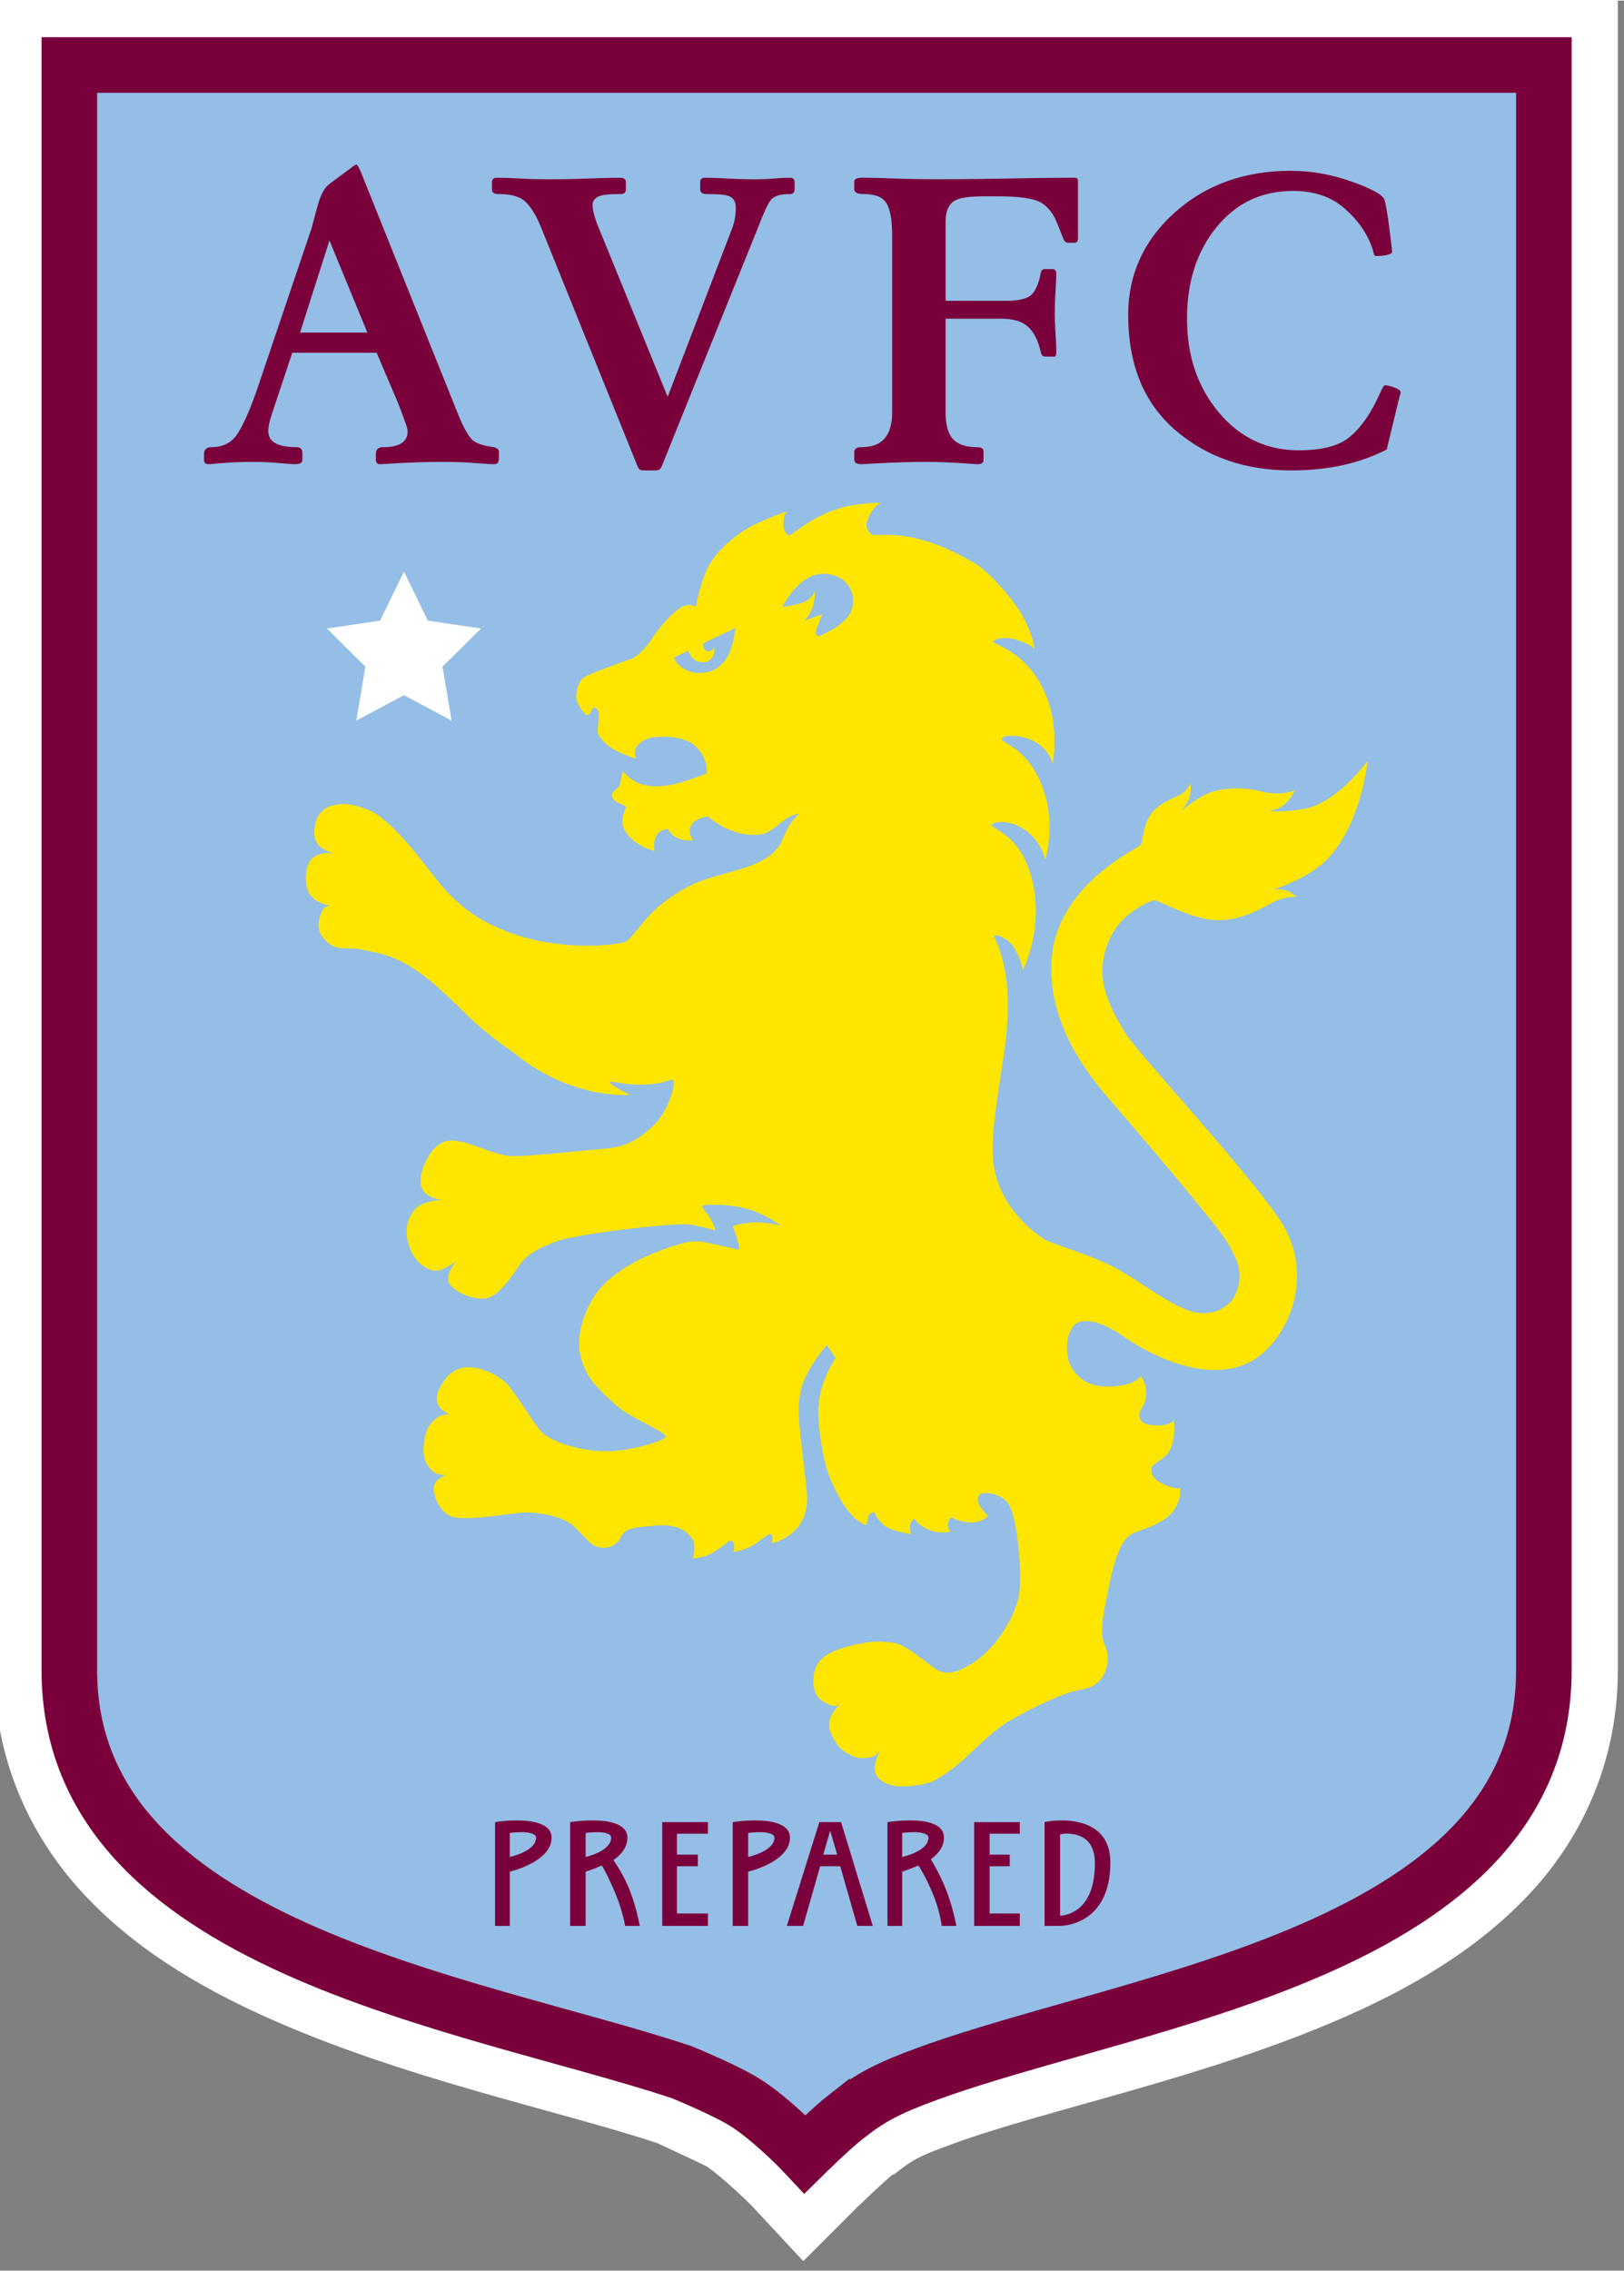 <?xml version="1.0" encoding="UTF-8" standalone="no"?>
<!-- Created with Inkscape (http://www.inkscape.org/) by Marsupilami -->

<svg
   xmlns:dc="http://purl.org/dc/elements/1.1/"
   xmlns:cc="http://creativecommons.org/ns#"
   xmlns:rdf="http://www.w3.org/1999/02/22-rdf-syntax-ns#"
   xmlns:svg="http://www.w3.org/2000/svg"
   xmlns="http://www.w3.org/2000/svg"
   xmlns:sodipodi="http://sodipodi.sourceforge.net/DTD/sodipodi-0.dtd"
   xmlns:inkscape="http://www.inkscape.org/namespaces/inkscape"
   version="1.0"
   width="143.344"
   height="200.417"
   viewBox="0 0 17.114 23.915"
   id="svg2817"
   inkscape:version="0.47 r22583"
   sodipodi:docname="Aston_Villa.svg">
  <rect x="0" y="0" width="17.114" height="23.915" fill="#808080" stroke="none"/>
  <sodipodi:namedview
     pagecolor="#ffffff"
     bordercolor="#666666"
     borderopacity="1"
     objecttolerance="10"
     gridtolerance="10"
     guidetolerance="10"
     inkscape:pageopacity="0"
     inkscape:pageshadow="2"
     inkscape:window-width="1280"
     inkscape:window-height="714"
     id="namedview15"
     showgrid="false"
     inkscape:zoom="0.30729167"
     inkscape:cx="274.37695"
     inkscape:cy="383.64047"
     inkscape:window-x="-4"
     inkscape:window-y="-4"
     inkscape:window-maximized="1"
     inkscape:current-layer="svg2817" />
  <defs
     id="defs2819">
    <inkscape:perspective
       sodipodi:type="inkscape:persp3d"
       inkscape:vp_x="0 : 384 : 1"
       inkscape:vp_y="0 : 1000 : 0"
       inkscape:vp_z="549 : 384 : 1"
       inkscape:persp3d-origin="274.5 : 256 : 1"
       id="perspective19" />
    <clipPath
       id="clipPath2718">
      <path
         d="m 344.567,565.946 -269.649,0 0,-73.308 269.649,0 0,73.308 z"
         id="path2720" />
    </clipPath>
  </defs>
  <g
     transform="matrix(0.261,0,0,0.261,-89.377,-127.093)"
     id="layer1">
    <g
       transform="matrix(1.25,0,0,-1.25,248.586,1193.972)"
       id="g2714"
       style="display:inline">
      <g
         clip-path="url(#clipPath2718)"
         id="g2716">
        <path
           d="m 101.031,492.625 -1.688,1.812 c 0,0 -0.877,0.869 -1.438,1.25 -0.04,0.027 -1.38,0.65 -1.594,0.75 -3.223,1.064 -8.252,2.088 -12.688,4.094 -2.218,1.003 -4.331,2.276 -5.969,4.094 -1.638,1.817 -2.75,4.258 -2.75,7.062 l 0,51.844 0,2.406 2.406,0 47.625,0 2.406,0 0,-2.406 0,-51.844 c 0,-2.85 -1.106,-5.307 -2.781,-7.125 -1.675,-1.818 -3.817,-3.078 -6.062,-4.062 -4.492,-1.97 -9.6,-2.974 -12.656,-4.094 -1.167,-0.427 -1.282,-0.516 -1.906,-1 l 0,0.031 c -0.241,-0.188 -1.156,-1.062 -1.156,-1.062 l -1.75,-1.75 z"
           id="path2722"
           style="fill:#ffffff;fill-opacity:1;stroke:none" />
      </g>
    </g>
    <path
       d="m 376.651,572.321 c 0.949,-0.736 1.633,-1.105 3.216,-1.684 8.46,-3.099 24.909,-4.946 24.909,-16.29 l 0,-64.802 -59.536,0 0,64.802 c 0,11.139 16.026,13.345 24.695,16.206 0,0 1.93,0.781 2.732,1.326 1.139,0.775 2.277,1.991 2.277,1.991 0,0 1.066,-1.051 1.706,-1.55"
       id="path2724"
       style="fill:#94bee5;fill-opacity:1;fill-rule:nonzero;stroke:none;display:inline" />
    <path
       d="m 376.651,572.321 c 0.949,-0.736 1.633,-1.105 3.216,-1.684 8.46,-3.099 24.909,-4.946 24.909,-16.29 l 0,-64.802 -59.536,0 0,64.802 c 0,11.139 16.026,13.345 24.695,16.206 0,0 1.93,0.781 2.732,1.326 1.139,0.775 2.277,1.991 2.277,1.991 0,0 1.066,-1.051 1.706,-1.55 z"
       id="path2726"
       style="fill:none;stroke:#7a003c;stroke-width:2.244;stroke-linecap:butt;stroke-linejoin:miter;stroke-miterlimit:6;stroke-opacity:1;stroke-dasharray:none;display:inline" />
    <path
       d="m 358.751,509.994 0.963,1.979 2.15,0.318 -1.558,1.539 0.369,2.179 -1.924,-1.028 -1.924,1.028 0.367,-2.179 -1.555,-1.539 2.149,-0.318 0.963,-1.979"
       id="path2728"
       style="fill:#ffffff;fill-opacity:1;fill-rule:nonzero;stroke:none;display:inline" />
    <path
       d="m 356.836,493.566 c -0.046,0 -0.145,0.065 -0.25,0.156 l -0.844,0.625 c -0.18,0.134 -0.323,0.376 -0.438,0.75 -0.111,0.367 -0.198,0.718 -0.281,1.031 l -2.188,6.469 c -0.296,0.86 -0.57,1.481 -0.812,1.844 -0.239,0.362 -0.591,0.531 -1.062,0.531 -0.169,0 -0.281,0.1 -0.281,0.25 l 0,0.281 c 0,0.101 0.068,0.156 0.188,0.156 0.074,0 0.343,-0.035 0.781,-0.062 0.44,-0.029 0.761,-0.031 0.969,-0.031 0.206,0 0.497,0.002 0.906,0.031 0.412,0.028 0.69,0.062 0.812,0.062 0.207,0 0.312,-0.061 0.312,-0.156 l 0,-0.312 c 0,-0.134 -0.076,-0.219 -0.219,-0.219 -0.779,0 -1.156,-0.212 -1.156,-0.656 0,-0.182 0.06,-0.449 0.188,-0.812 l 0.781,-2.344 3.406,0 0.812,1.906 c 0.185,0.455 0.297,0.767 0.344,0.906 0.052,0.134 0.094,0.247 0.094,0.375 0,0.416 -0.335,0.625 -1,0.625 -0.177,0 -0.281,0.095 -0.281,0.25 l 0,0.281 c 0,0.086 0.065,0.156 0.156,0.156 0.128,0 0.499,-0.035 1.156,-0.062 0.657,-0.029 1.11,-0.031 1.344,-0.031 0.281,0 0.654,0.002 1.125,0.031 0.477,0.028 0.815,0.062 1,0.062 0.117,0 0.188,-0.074 0.188,-0.219 l 0,-0.281 c 0,-0.09 -0.076,-0.163 -0.219,-0.188 -0.417,-0.06 -0.711,-0.146 -0.875,-0.312 -0.164,-0.17 -0.361,-0.53 -0.562,-1.031 l -3.938,-9.812 c -0.074,-0.155 -0.128,-0.25 -0.156,-0.25 z m 37.719,0.25 c -1.845,0 -3.425,0.552 -4.688,1.688 -1.261,1.136 -1.875,2.521 -1.875,4.125 0,2.022 0.641,3.567 1.906,4.656 1.265,1.086 2.811,1.625 4.688,1.625 1.45,0 2.732,-0.274 3.844,-0.844 l 0.5,-2.062 c 0.036,-0.134 0.062,-0.22 0.062,-0.25 0,-0.065 -0.081,-0.13 -0.25,-0.188 -0.171,-0.065 -0.304,-0.094 -0.375,-0.094 -0.055,0 -0.117,0.12 -0.219,0.344 -0.355,0.802 -0.77,1.381 -1.219,1.75 -0.446,0.364 -1.121,0.531 -2.062,0.531 -1.29,0 -2.365,-0.512 -3.219,-1.531 -0.855,-1.025 -1.281,-2.281 -1.281,-3.781 0,-1.489 0.396,-2.715 1.188,-3.688 0.791,-0.976 1.817,-1.469 3.094,-1.469 0.863,0 1.554,0.237 2.094,0.719 0.54,0.475 0.925,1.025 1.125,1.656 0.026,0.096 0.048,0.181 0.062,0.219 0.021,0.037 0.039,0.031 0.094,0.031 0.083,0 0.221,10e-4 0.375,-0.031 0.16,-0.031 0.25,-0.083 0.25,-0.125 0,-0.07 -0.044,-0.426 -0.125,-1.062 -0.081,-0.642 -0.159,-0.976 -0.188,-1.062 -0.081,-0.191 -0.505,-0.432 -1.312,-0.719 -0.807,-0.287 -1.631,-0.438 -2.469,-0.438 z m -32.062,0.281 c -0.126,0 -0.188,0.064 -0.188,0.188 l 0,0.281 c 0,0.119 0.075,0.188 0.25,0.188 0.445,0 0.792,0.07 1.031,0.25 0.239,0.182 0.476,0.556 0.688,1.062 l 3.875,9.594 c 0.043,0.113 0.076,0.182 0.125,0.219 0.051,0.033 0.149,0.031 0.281,0.031 l 0.281,0 c 0.095,0 0.166,-0.005 0.219,-0.031 0.052,-0.033 0.087,-0.091 0.125,-0.188 l 3.844,-9.531 c 0.221,-0.571 0.394,-0.974 0.531,-1.156 0.135,-0.18 0.41,-0.25 0.781,-0.25 0.138,0 0.188,-0.079 0.188,-0.219 l 0,-0.25 c 0,-0.135 -0.066,-0.188 -0.188,-0.188 -0.114,0 -0.319,0.002 -0.656,0.031 -0.335,0.028 -0.586,0.031 -0.75,0.031 -0.219,0 -0.605,-0.004 -1.125,-0.031 -0.515,-0.029 -0.805,-0.031 -0.906,-0.031 -0.128,0 -0.188,0.064 -0.188,0.188 l 0,0.25 c 0,0.146 0.068,0.219 0.25,0.219 0.456,0 0.772,0.02 0.938,0.094 0.169,0.07 0.25,0.229 0.25,0.469 0,0.256 -0.039,0.55 -0.156,0.844 l -2.594,6.781 -2.844,-6.969 c -0.142,-0.369 -0.188,-0.631 -0.188,-0.781 0,-0.149 0.081,-0.274 0.25,-0.344 0.17,-0.074 0.466,-0.094 0.875,-0.094 0.154,0 0.219,-0.06 0.219,-0.188 l 0,-0.281 c 0,-0.135 -0.076,-0.188 -0.25,-0.188 -0.131,0 -0.565,0.002 -1.281,0.031 -0.714,0.028 -1.225,0.031 -1.5,0.031 -0.318,0 -0.73,-0.004 -1.25,-0.031 -0.514,-0.029 -0.821,-0.031 -0.938,-0.031 z m 14.75,0 c -0.193,0 -0.312,0.044 -0.312,0.156 l 0,0.312 c 0,0.119 0.133,0.188 0.344,0.188 0.481,0 0.779,0.104 0.938,0.344 0.164,0.24 0.25,0.684 0.25,1.312 l 0,7.156 c 0,0.469 -0.105,0.829 -0.312,1.062 -0.201,0.234 -0.514,0.344 -0.938,0.344 -0.185,0 -0.281,0.076 -0.281,0.188 l 0,0.312 c 0,0.119 0.09,0.188 0.281,0.188 0.106,0 0.526,-0.035 1.219,-0.062 0.699,-0.029 1.137,-0.031 1.344,-0.031 0.233,0 0.617,0.002 1.156,0.031 0.546,0.028 0.879,0.062 0.969,0.062 0.176,0 0.25,-0.061 0.25,-0.156 l 0,-0.375 c 0,-0.086 -0.074,-0.156 -0.25,-0.156 -0.436,0 -0.769,-0.105 -0.969,-0.312 -0.203,-0.207 -0.312,-0.573 -0.312,-1.094 l 0,-3.781 2.25,0 c 0.477,0 0.834,0.111 1.062,0.312 0.234,0.198 0.421,0.547 0.531,1.031 0.025,0.139 0.092,0.188 0.188,0.188 l 0.344,0 c 0.08,0 0.094,-0.055 0.094,-0.219 0,-0.107 -0.005,-0.362 -0.031,-0.719 -0.024,-0.356 -0.031,-0.596 -0.031,-0.75 0,-0.219 0.007,-0.544 0.031,-0.938 0.026,-0.394 0.031,-0.618 0.031,-0.719 0,-0.122 -0.05,-0.188 -0.156,-0.188 l -0.312,0 c -0.08,0 -0.135,0.04 -0.156,0.156 -0.09,0.458 -0.236,0.767 -0.406,0.906 -0.171,0.139 -0.502,0.219 -1,0.219 l -2.438,0 0,-3.219 c 0,-0.404 0.126,-0.674 0.344,-0.812 0.224,-0.139 0.636,-0.188 1.25,-0.188 l 0.5,0 c 0.869,0 1.454,0.081 1.75,0.25 0.296,0.171 0.524,0.464 0.688,0.906 l 0.188,0.469 c 0.054,0.165 0.112,0.25 0.219,0.25 l 0.25,0 c 0.111,0 0.156,-0.049 0.156,-0.188 l 0,-2.281 c 0,-0.117 -0.039,-0.156 -0.156,-0.156 -0.158,0 -1.027,0.002 -2.562,0.031 -1.53,0.028 -2.482,0.031 -2.875,0.031 -0.476,0 -1.087,-0.004 -1.844,-0.031 -0.756,-0.029 -1.176,-0.031 -1.281,-0.031 z m -21.5,2.531 1.531,3.719 -2.719,0 1.188,-3.719 z m 7.812,63.781 c -0.574,-0.033 -1.125,0.062 -1.125,0.062 l 0,4.188 0.594,0 0,-2.188 c 0,0 1.688,-0.39 1.688,-1.375 0,-0.492 -0.582,-0.654 -1.156,-0.688 z m 3.062,0 c -0.574,-0.033 -1.156,0.062 -1.156,0.062 l 0,4.188 0.625,0 0,-2.188 c 0,0 0.309,-0.096 0.656,-0.25 0.046,0.074 0.244,0.411 0.531,1.094 0.323,0.765 0.406,1.344 0.406,1.344 l 0.594,0 c 0,0 -0.139,-0.76 -0.406,-1.438 -0.227,-0.578 -0.559,-1.068 -0.656,-1.219 0.313,-0.215 0.562,-0.522 0.562,-0.906 0,-0.492 -0.582,-0.654 -1.156,-0.688 z m 6.562,0 c -0.574,-0.033 -1.156,0.062 -1.156,0.062 l 0,4.188 0.625,0 0,-2.188 c 0,0 1.688,-0.39 1.688,-1.375 0,-0.492 -0.583,-0.654 -1.156,-0.688 z m 6.25,0 c -0.574,-0.033 -1.156,0.062 -1.156,0.062 l 0,4.188 0.594,0 0,-2.188 c 0,0 0.313,-0.099 0.656,-0.25 0.044,0.07 0.273,0.406 0.562,1.094 0.324,0.765 0.375,1.344 0.375,1.344 l 0.594,0 c 0,0 -0.139,-0.76 -0.406,-1.438 -0.234,-0.596 -0.542,-1.123 -0.625,-1.25 0.296,-0.212 0.531,-0.506 0.531,-0.875 0,-0.492 -0.551,-0.654 -1.125,-0.688 z m 5.625,0 c -0.248,0.016 -0.438,0.062 -0.438,0.062 l 0,4.188 0.625,0 c 10e-6,0 2.031,0.035 2.031,-2.562 0,-1.606 -1.475,-1.735 -2.219,-1.688 z m -15.875,0.062 0,0.469 0,0.844 0,0.469 0,1.906 0,0.5 1.844,0 0,-0.5 -1.25,0 0,-1.906 0.844,0 0,-0.469 -0.844,0 0,-0.844 1.25,0 0,-0.469 -1.844,0 z m 6.344,0 -1.312,4.188 0.656,0 0.688,-2.406 0.812,0 0.688,2.406 0.625,0 -1.281,-4.188 -0.344,0 -0.531,0 z m 6.25,0 0,0.469 0,0.844 0,0.469 0,2.406 1.844,0 0,-0.5 -1.219,0 0,-1.906 0.812,0 0,-0.469 -0.812,0 0,-0.844 1.219,0 0,-0.469 -1.844,0 z m -5.812,0.344 0.281,0.969 -0.562,0 0.281,-0.969 z m -12.406,0.062 c 0.264,0.006 0.531,0.069 0.531,0.219 0,0.557 -1.062,0.781 -1.062,0.781 l 0,-0.969 c 0,0 0.268,-0.037 0.531,-0.031 z m 3.062,0 c 0.264,0.006 0.5,0.069 0.5,0.219 0,0.557 -1.031,0.781 -1.031,0.781 l 0,-0.969 c 0,0 0.268,-0.037 0.531,-0.031 z m 6.562,0 c 0.264,0.006 0.531,0.069 0.531,0.219 0,0.557 -1.062,0.781 -1.062,0.781 l 0,-0.969 c 0,0 0.267,-0.037 0.531,-0.031 z m 6.219,0 c 0.264,0.006 0.531,0.069 0.531,0.219 -10e-6,0.557 -1.062,0.781 -1.062,0.781 l 0,-0.969 c 0,0 0.267,-0.037 0.531,-0.031 z m 6,0.062 c 0.42,-0.025 1.25,0.06 1.25,1.188 -10e-6,1.877 -1.056,2.099 -1.406,2.125 l 0,-3.281 c 0.04,-0.007 0.068,-0.026 0.156,-0.031 z"
       id="path2730"
       style="fill:#7a003c;fill-opacity:1;fill-rule:nonzero;stroke:none;display:inline" />
    <path
       d="m 376.733,511.732 c -0.345,0.537 -1.246,0.87 -1.246,0.87 0,0 -0.206,-0.007 -0.049,-0.383 0.144,-0.339 0.198,-0.504 0.198,-0.504 l -0.723,0.263 c 0,0 0.251,-0.23 0.352,-0.6 0.101,-0.37 0.077,-0.611 0.077,-0.611 0,0 -0.095,0.316 -0.454,0.464 -0.282,0.117 -0.859,0.184 -0.859,0.184 0,0 0.696,-1.436 1.772,-1.331 1.074,0.105 1.276,1.113 0.93,1.649 z m -4.861,1.579 c -0.136,0.316 -0.448,0.634 -0.801,0.725 -0.301,0.076 -0.564,0.068 -0.775,-0.006 -0.537,-0.189 -0.645,-0.568 -0.645,-0.568 l 0.578,-0.275 c 0.101,0.291 0.295,0.455 0.541,0.464 0.24,0.009 0.416,-0.107 0.487,-0.31 0.041,-0.121 0.018,-0.3 0.018,-0.3 0,0 -0.069,0.161 -0.217,0.169 -0.102,0.005 -0.275,-0.076 -0.214,-0.326 l 1.286,-0.616 c 0,0 -0.04,0.536 -0.258,1.044 z m 25.779,4.336 c 0,0 -1.191,1.636 -2.47,1.904 -0.9,0.186 -1.515,0.1 -1.515,0.1 0,0 0.336,-0.029 0.59,-0.221 0.295,-0.226 0.464,-0.616 0.464,-0.616 0,0 -0.532,0.278 -1.427,0.036 -0.404,-0.109 -1.292,-0.193 -1.994,0.066 -0.532,0.195 -1.175,0.739 -1.175,0.739 0,0 0.207,-0.214 0.312,-0.464 0.13,-0.32 0.065,-0.676 0.065,-0.676 0,0 -0.071,0.346 -0.512,0.536 -0.264,0.113 -0.831,0.361 -1.085,0.74 -0.336,0.5 -0.301,1.115 -0.426,1.256 -0.104,0.12 -3.36,1.591 -3.576,4.58 -0.219,2.989 2.009,5.289 2.739,6.139 0.73,0.85 3.82,4.455 4.325,5.261 0.403,0.64 0.741,1.329 0.352,2.156 -0.228,0.491 -1.009,1.064 -2.154,0.531 -1.165,-0.545 -1.96,-1.311 -3.189,-1.855 -0.983,-0.436 -2.121,-0.752 -2.381,-0.921 -0.193,-0.126 -1.893,-1.221 -2.056,-3.204 -0.126,-1.542 0.49,-3.951 0.581,-5.621 0.13,-2.308 -0.534,-3.3 -0.545,-3.386 -0.02,-0.154 0.588,0.036 0.838,0.489 0.352,0.632 0.315,0.885 0.315,0.885 0,0 0.785,-1.471 0.456,-3.335 -0.376,-2.119 -1.684,-2.373 -1.696,-2.527 -0.009,-0.12 0.39,-0.204 0.805,-0.074 1.147,0.361 1.349,1.465 1.349,1.465 0,0 0.495,-1.552 -0.186,-3.126 -0.626,-1.441 -1.548,-1.576 -1.576,-1.744 -0.014,-0.083 0.29,-0.226 0.905,-0.071 0.958,0.24 1.167,1.054 1.167,1.054 0,0 0.224,-1.353 -0.18,-2.496 -0.729,-2.059 -2.212,-2.264 -2.22,-2.429 -0.004,-0.091 0.422,-0.214 0.85,-0.095 0.72,0.198 0.807,0.411 0.807,0.411 0,0 -0.034,-0.496 -0.427,-1.254 -0.43,-0.825 -1.484,-1.917 -1.914,-2.178 -2.408,-1.45 -3.728,-1.154 -4.156,-1.186 -0.115,-0.009 -0.365,-0.22 -0.255,-0.571 0.166,-0.534 0.537,-0.724 0.537,-0.724 0,0 -1.02,-0.034 -1.933,0.309 -1.076,0.401 -1.623,0.999 -1.75,0.998 -0.113,-0.004 -0.242,-0.191 -0.239,-0.45 0.006,-0.39 0.138,-0.514 0.138,-0.514 0,0 -1.262,0.422 -1.873,0.868 -0.425,0.311 -1.076,0.809 -1.405,1.589 -0.258,0.614 -0.396,1.399 -0.396,1.399 0,0 -0.289,-0.214 -0.69,0.075 -0.419,0.302 -0.874,0.882 -1.105,1.231 -0.216,0.329 -0.544,0.681 -0.762,0.766 -0.249,0.096 -1.671,0.594 -1.952,0.766 -0.246,0.151 -0.36,0.679 -0.312,0.89 0.021,0.098 0.119,0.331 0.341,0.58 0.121,0.135 0.199,0.02 0.27,-0.136 0.04,-0.087 0.099,-0.131 0.147,-0.106 0.297,0.152 0.037,0.841 0.113,1.031 0.095,0.236 0.316,0.448 0.559,0.608 0.328,0.214 0.974,0.424 0.974,0.424 0,0 -0.094,-0.295 0.019,-0.474 0.092,-0.149 0.369,-0.352 0.639,-0.39 0.514,-0.069 1.299,-0.025 1.71,0.328 0.569,0.489 0.492,1.13 0.492,1.13 0,0 -1.014,0.391 -1.501,0.469 -0.49,0.077 -0.865,0.066 -1.221,-0.062 -0.356,-0.129 -0.672,-0.5 -0.672,-0.5 0,0 -0.111,0.571 -0.156,0.641 -0.035,0.052 -0.299,0.177 -0.275,0.343 0.043,0.325 0.496,0.35 0.546,0.439 0.064,0.111 -0.281,0.443 -0.044,0.938 0.128,0.27 0.409,0.497 0.665,0.64 0.286,0.159 0.544,0.22 0.544,0.22 0,0 -0.094,-0.398 0.126,-0.686 0.122,-0.163 0.366,-0.214 0.4,-0.196 0.069,0.034 0.077,0.181 0.356,0.336 0.304,0.17 0.68,0.11 0.68,0.11 0,0 -0.289,-0.361 -0.034,-0.671 0.174,-0.211 0.554,-0.294 0.621,-0.278 0.086,0.02 0.405,0.404 1.191,0.639 0.364,0.109 0.931,0.151 1.206,-10e-4 0.655,-0.361 0.671,-0.647 1.341,-0.775 0,0 -0.357,0.17 -0.703,1.03 -0.305,0.764 -1.145,1.046 -1.676,1.212 -0.646,0.203 -1.357,0.345 -2.001,0.646 -0.431,0.203 -0.98,0.549 -1.466,0.99 -0.486,0.44 -0.939,1.145 -1.188,1.291 -0.251,0.146 -2.428,0.414 -4.465,-0.271 -2.038,-0.684 -2.809,-1.721 -3.665,-2.834 -0.895,-1.161 -1.722,-2 -2.295,-2.209 -0.53,-0.191 -0.876,-0.29 -1.35,-0.188 -0.361,0.077 -0.641,0.297 -0.738,0.635 -0.152,0.536 -0.045,0.805 0.083,0.97 0.151,0.195 0.61,0.351 0.61,0.351 0,0 -0.549,-0.098 -0.861,0.205 -0.301,0.29 -0.385,1.236 0.049,1.595 0.357,0.296 0.705,0.3 0.705,0.3 0,0 -0.233,0.011 -0.316,0.17 -0.149,0.271 -0.268,0.718 -0.064,1.02 0.511,0.757 1.029,0.463 1.586,0.579 0.777,0.161 1.073,0.211 1.64,0.49 0.876,0.432 1.724,1.236 2.559,2.064 0.994,0.985 1.84,1.499 2.111,1.715 2.265,1.815 4.574,1.605 4.574,1.605 0,0 -0.182,-0.081 -0.477,-0.246 -0.219,-0.121 -0.39,-0.269 -0.314,-0.281 0.155,-0.021 0.676,0.147 1.407,0.111 0.711,-0.037 1.035,-0.212 1.116,-0.196 0.116,0.02 -0.077,1.209 -0.853,1.911 -0.76,0.688 -1.244,0.83 -2.095,0.891 -0.706,0.052 -3.215,0.35 -3.765,0.265 -0.552,-0.085 -1.455,-0.497 -1.817,-0.56 -0.367,-0.06 -0.647,-0.135 -1.042,0.211 -0.393,0.345 -0.759,1.224 -0.565,1.661 0.195,0.434 0.826,0.479 0.826,0.479 0,0 -0.86,-0.005 -1.174,0.451 -0.261,0.381 -0.416,0.875 -0.077,1.64 0.195,0.439 0.699,0.807 1.051,0.76 0.329,-0.045 0.756,-0.391 0.756,-0.391 0,0 -0.479,0.589 -0.268,0.917 0.21,0.329 0.861,0.629 1.395,0.601 0.531,-0.028 1.067,-0.816 1.407,-1.317 0.375,-0.555 0.907,-0.744 1.498,-0.988 0.664,-0.279 4.789,-0.789 5.423,-0.679 0.652,0.113 0.644,0.142 1.01,0.229 0,0 -0.039,-0.204 -0.186,-0.451 -0.188,-0.314 -0.376,-0.472 -0.333,-0.531 0.059,-0.079 0.948,-0.085 1.659,0.076 0.834,0.191 1.509,0.725 1.509,0.725 0,0 -0.596,-0.184 -1.211,-0.131 -0.409,0.034 -0.75,0.142 -0.75,0.142 0.061,0.099 0.071,0.156 0.119,0.282 0.102,0.284 0.195,0.671 0.138,0.671 -0.084,-10e-4 -0.414,-0.107 -0.823,-0.186 -0.496,-0.099 -0.676,-0.177 -1.105,-0.146 -0.266,0.022 -3.138,0.745 -4.025,2.408 -0.84,1.573 -0.4,2.481 -0.14,2.965 0.263,0.484 1.064,1.177 1.325,1.384 0.407,0.325 1.834,0.971 1.827,1.107 -0.006,0.133 -0.944,0.47 -1.994,0.583 -1.058,0.114 -2.59,-0.266 -3.065,-0.802 -0.309,-0.346 -0.948,-1.441 -1.333,-1.87 -0.383,-0.427 -1.366,-0.882 -1.989,-0.627 -0.421,0.168 -0.627,0.516 -0.795,0.859 -0.168,0.343 -0.014,0.644 0.104,0.755 0.081,0.074 0.329,0.228 0.329,0.228 0,0 -0.268,-0.074 -0.566,0.176 -0.255,0.216 -0.414,0.464 -0.468,1.058 -0.048,0.52 0.117,0.839 0.355,1.041 0.242,0.205 0.559,0.151 0.559,0.151 0,0 -0.485,0.158 -0.505,0.51 -0.016,0.359 0.209,0.936 0.662,1.155 0.455,0.219 2.067,-0.051 2.79,-0.128 0.535,-0.056 1.501,0.07 2.022,0.407 0.344,0.225 0.589,0.609 0.9,0.848 0.229,0.175 0.649,0.224 0.924,0.022 0.239,-0.171 0.246,-0.367 0.396,-0.495 0.142,-0.12 0.236,-0.194 1.308,-0.273 0.892,-0.069 1.255,0.287 1.39,0.501 0.054,0.089 0.085,-0.006 0.117,0.276 0.05,0.409 -0.081,0.556 -0.081,0.556 0,0 0.496,-0.024 0.874,-0.258 0.215,-0.133 0.494,-0.347 0.545,-0.396 0.06,-0.06 0.216,-0.13 0.264,0.068 0.058,0.246 -0.034,0.323 -0.034,0.323 0,0 0.486,-0.065 0.843,-0.292 0.411,-0.263 0.527,-0.411 0.659,-0.427 0.083,-0.01 0.133,0.083 0.061,0.369 0,0 1.584,-0.309 1.419,-2.049 -0.221,-2.296 -0.466,-3.21 -0.24,-4.134 0.223,-0.924 1.049,-1.817 1.049,-1.817 l 0.351,0.527 c 0,0 -0.618,0.853 -0.691,1.961 -0.046,0.67 0.164,2.011 0.375,2.631 0.256,0.745 0.659,1.367 0.854,1.607 0.407,0.504 0.715,0.539 0.715,0.539 0,0 -10e-4,-0.133 0.068,-0.347 0.052,-0.165 0.189,-0.179 0.214,-0.171 0.071,0.02 0.119,0.266 0.396,0.504 0.306,0.265 1.121,0.38 1.121,0.38 0,0 -0.062,-0.115 -0.045,-0.312 0.016,-0.184 0.125,-0.314 0.177,-0.299 0.08,0.025 0.005,0.152 0.495,0.395 0.461,0.233 0.955,0.117 0.955,0.117 0,0 -0.098,-0.129 -0.098,-0.266 0,-0.163 0.092,-0.3 0.149,-0.31 0.07,-0.015 -0.028,0.065 0.565,0.185 0.555,0.115 0.905,-0.239 0.905,-0.239 0,0 -0.239,-0.235 -0.371,-0.484 -0.08,-0.149 -0.041,-0.312 0.034,-0.396 0.083,-0.09 0.818,-0.107 1.165,0.386 0.307,0.432 0.547,2.409 0.446,3.515 -0.072,0.806 -0.839,2.264 -1.938,2.939 -0.954,0.583 -1.286,0.339 -1.619,0.09 -0.393,-0.29 -1.075,-0.869 -1.519,-0.935 -0.444,-0.066 -0.89,-0.066 -1.239,0.01 -0.291,0.066 -0.15,0.01 -0.681,0.156 -0.36,0.099 -0.951,0.289 -1.192,0.746 -0.215,0.41 -0.188,1.134 0.16,1.39 0.328,0.246 0.632,0.305 0.791,0.156 0,0 -0.176,0.149 -0.315,0.39 -0.2,0.351 -0.199,0.656 0.134,1.169 0.285,0.439 0.754,0.618 0.98,0.631 0.362,0.025 0.571,-0.077 0.571,-0.077 0,0 0.083,-0.025 0.27,-0.259 0,0 -0.419,0.619 -0.172,1.054 0.115,0.203 0.505,0.425 0.93,0.429 0.591,0.004 1.145,-0.099 1.409,-0.246 0.424,-0.235 0.791,-0.515 1.103,-0.782 0.564,-0.485 1.061,-1.075 1.817,-1.556 0.407,-0.261 2.036,-1.127 2.805,-1.282 0.44,-0.089 0.644,-0.128 0.911,-0.376 0.258,-0.237 0.505,-0.87 0.245,-1.435 -0.26,-0.565 -0.046,-1.349 0.164,-2.424 0.21,-1.073 0.481,-1.78 0.823,-2.025 0.339,-0.245 0.729,-0.215 1.407,-0.657 0.729,-0.471 0.642,-1.264 0.642,-1.264 0,0 -0.2,0.094 -0.755,-0.19 -0.46,-0.236 -0.406,-0.522 -0.391,-0.634 0.02,-0.133 0.147,-0.116 0.554,-0.474 0.468,-0.415 0.333,-1.436 0.333,-1.436 0,0 -0.159,0.217 -0.641,0.21 -0.346,-0.006 -0.675,-0.034 -0.743,-0.331 -0.069,-0.312 0.195,-0.367 0.255,-0.789 0.077,-0.53 -0.204,-0.873 -0.204,-0.873 0,0 -0.204,0.359 -1.08,0.415 -0.544,0.036 -0.829,-0.043 -1.058,-0.144 -0.333,-0.149 -0.718,-0.551 -0.797,-0.981 -0.155,-0.831 0.139,-1.225 0.231,-1.326 0.326,-0.359 1.083,-0.198 2.039,0.461 1.076,0.748 3.174,1.799 4.875,1.1 1.579,-0.65 3.019,-3.485 1.363,-5.89 -1.474,-2.136 -5.691,-6.675 -6.16,-7.423 -0.414,-0.659 -1.093,-1.784 -0.948,-2.88 0.125,-0.935 0.555,-1.551 0.984,-1.914 0.419,-0.354 0.941,-0.604 1.095,-0.623 0.144,-0.02 1.299,0.671 2.292,0.787 0.938,0.111 1.796,-0.312 2.456,-0.682 0.534,-0.299 1.018,-0.235 1.018,-0.235 -0.24,-0.147 -0.163,-0.158 -0.426,-0.26 -0.155,-0.062 -0.514,-0.051 -0.514,-0.051 0,0 1.472,-0.441 2.246,-1.31 1.321,-1.479 1.535,-3.859 1.535,-3.859"
       id="path2776"
       style="fill:#ffe600;fill-opacity:1;fill-rule:evenodd;stroke:none;display:inline" />
  </g>
</svg>
